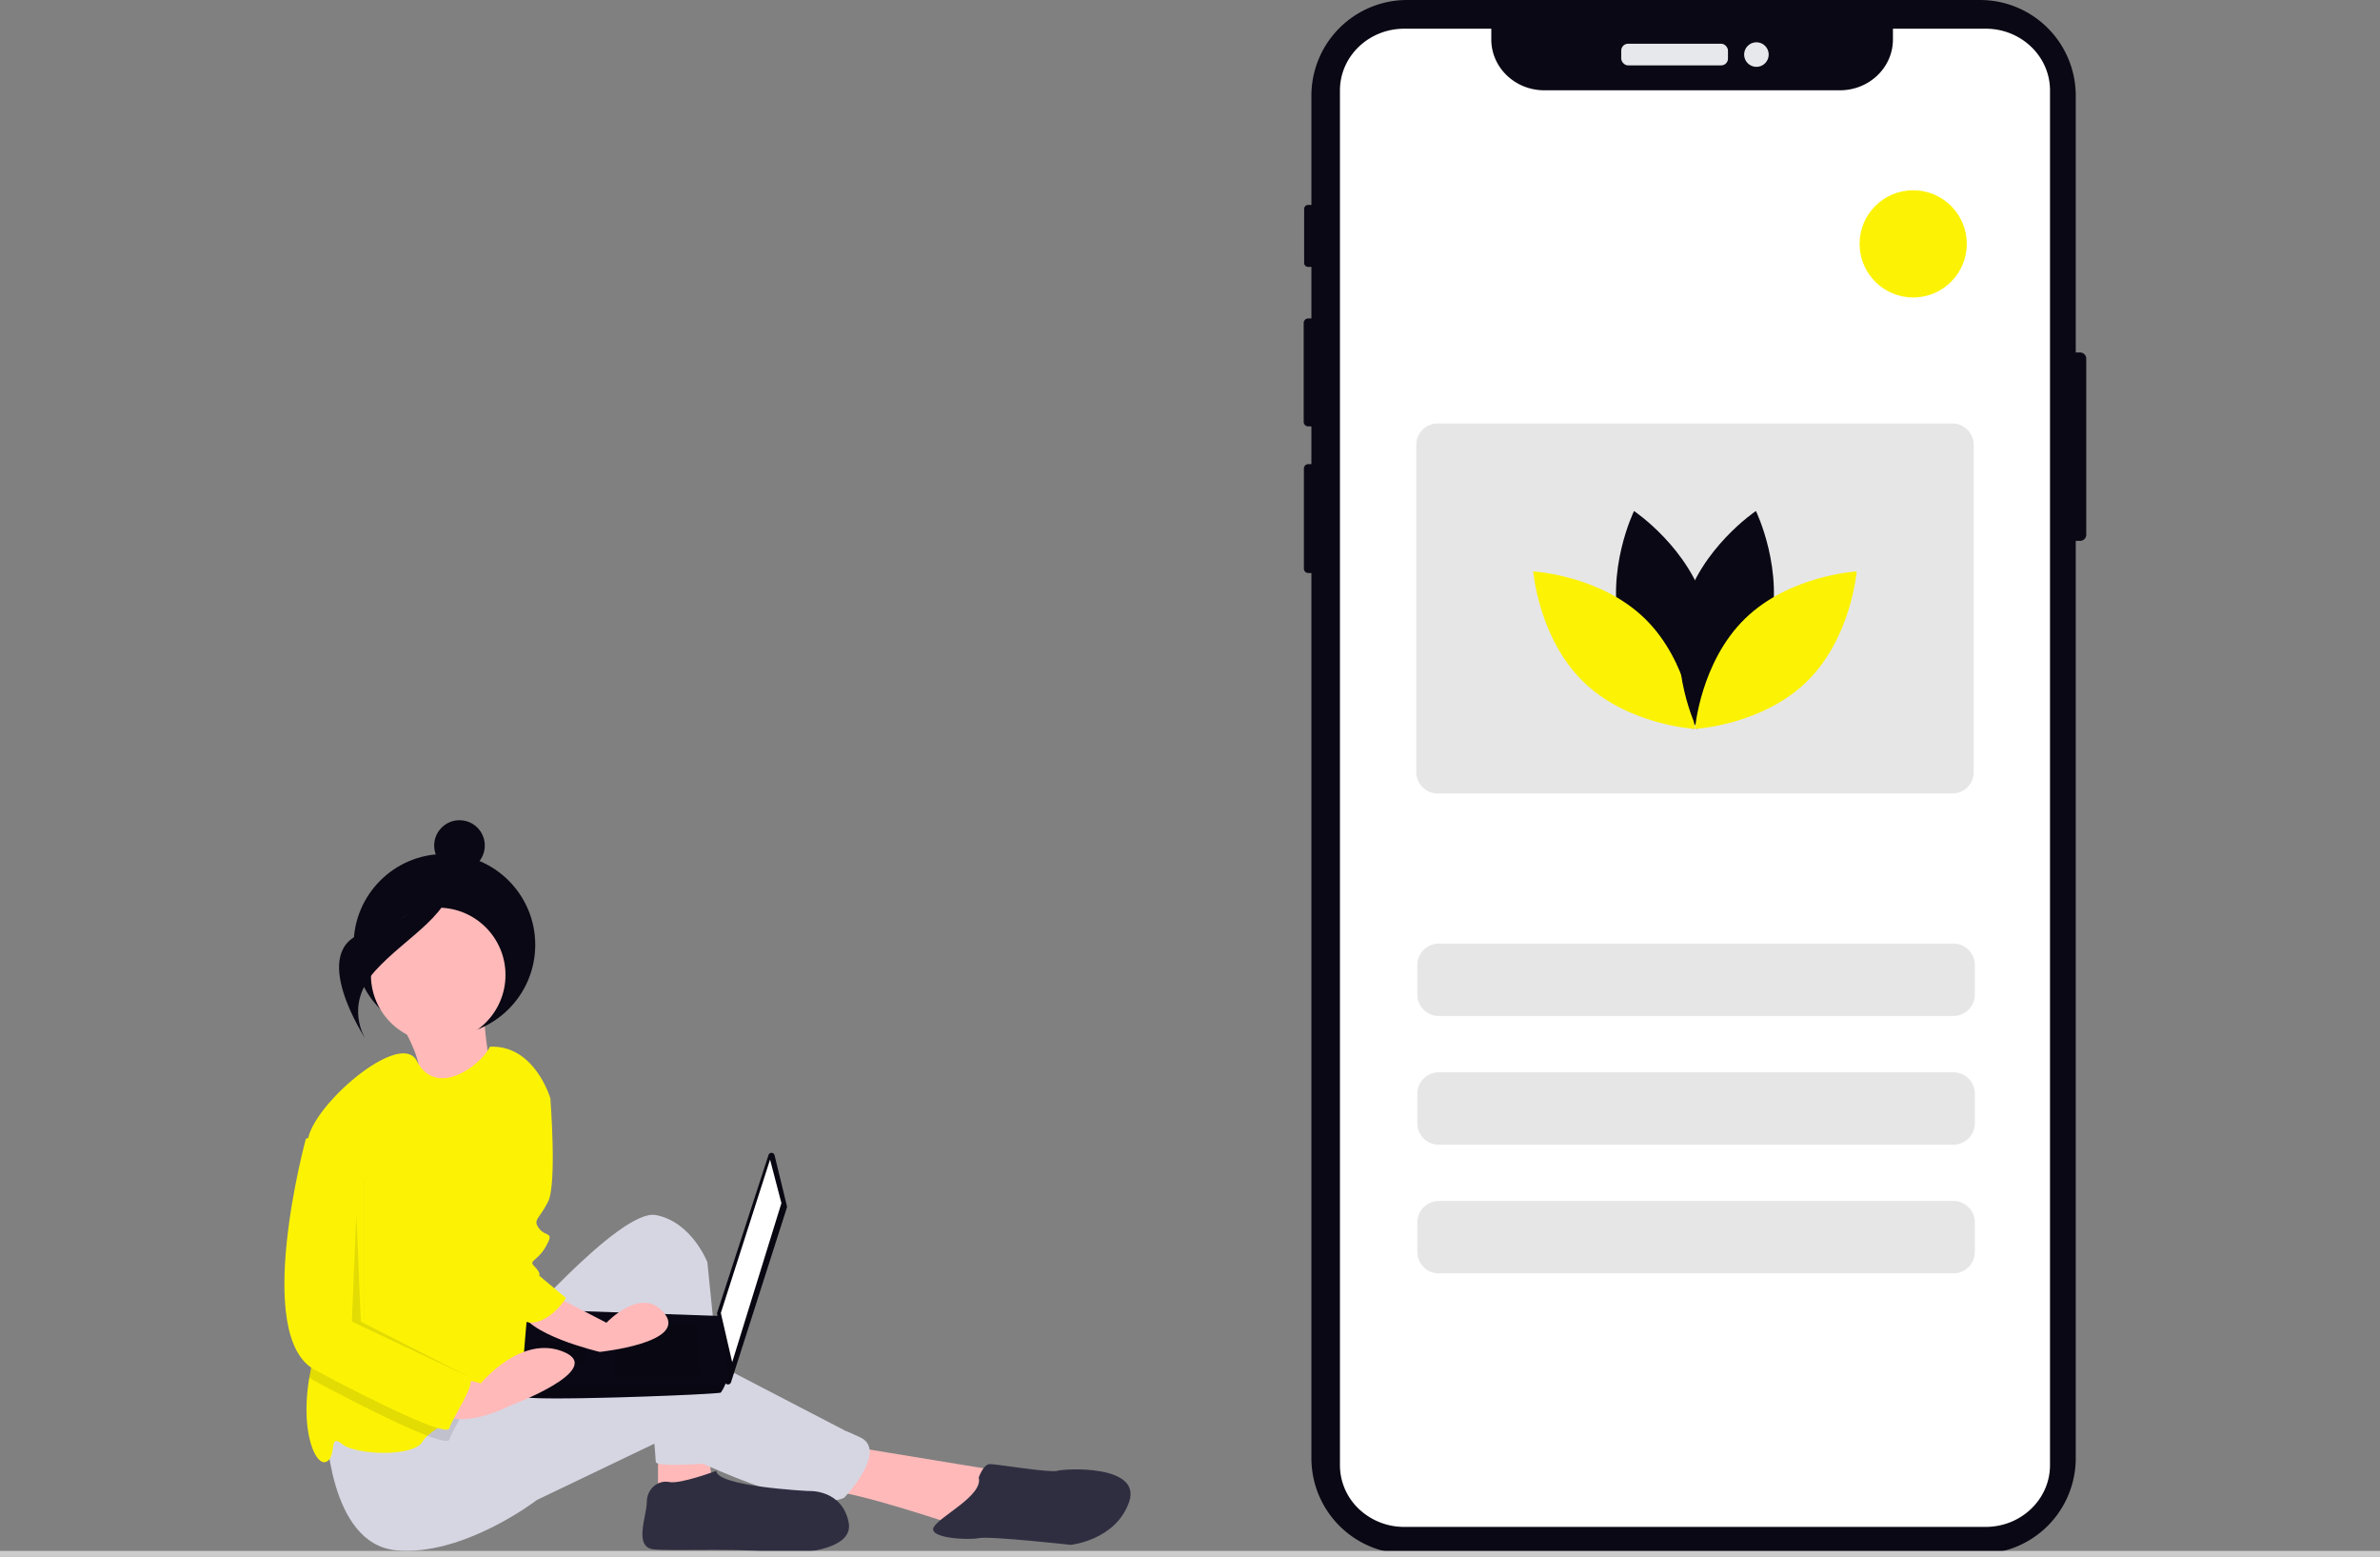 <svg role="img" xmlns:xlink="http://www.w3.org/1999/xlink" viewBox="0 0 888 580.723" height="580.723" width="888" xmlns="http://www.w3.org/2000/svg">
  <rect x="0" y="0" width="888" height="580.723" fill="#808080" stroke="none"/>
  <g transform="translate(-516 -249.638)" data-name="Group 8" id="Group_8">
    <path fill="#ffb9b9" transform="translate(360 90)" d="M304.558,539.723s10.8,17.136,6.946,21.776,28.95,4.756,28.95,4.756-4.928-24.928-3.478-30.665Z" data-name="Path 223" id="Path_223-6453"></path>
    <circle fill="#090814" transform="translate(647.946 568.174)" r="33.88" cy="33.88" cx="33.88" data-name="Ellipse 53" id="Ellipse_53"></circle>
    <path fill="#ffb9b9" transform="translate(516 249.638)" d="M245.51,536.052v20.085l20.084-4.185-1.673-14.226Z" data-name="Path 224" id="Path_224-6454"></path>
    <path fill="#ffb9b9" transform="translate(360 90)" d="M472.642,699.038l56.069,9.205-14.227,20.921s-39.332-13.39-49.374-13.39S472.642,699.038,472.642,699.038Z" data-name="Path 225" id="Path_225-6455"></path>
    <path fill="#d6d6e3" transform="translate(360 90)" d="M345.441,658.869s41.843-48.537,55.232-46.027,19.248,17.574,19.248,17.574l7.532,74.48s-26.779,2.511-26.779,0-5.021-56.069-5.021-56.069-39.332,87.033-60.253,29.29Z" data-name="Path 226" id="Path_226-6456"></path>
    <path fill="#d6d6e3" transform="translate(360 90)" d="M277.656,691.506s.837,43.843,25.942,46.353,52.722-18.737,52.722-18.737l45.19-21.649s53.559,28.344,69.459,20.813c0,0,16.737-17.574,5.858-22.595s-.837,0-.837,0l-64.438-33.474s-12.553-3.347-34.311,5.858-51.048,13.39-51.048,13.39Z" data-name="Path 227" id="Path_227-6457"></path>
    <circle fill="#ffb9b9" transform="translate(654.393 588.193)" r="25.106" cy="25.106" cx="25.106" data-name="Ellipse 54" id="Ellipse_54"></circle>
    <path fill="#fcf304" transform="translate(360 90)" d="M355.483,593.594l-1.674,35.148s.837,46.027-6.695,49.374c-3.808,1.69-11.457,5.088-18.528,8.8-5.306,2.778-10.285,5.724-13.063,8.26a9.369,9.369,0,0,0-1.883,2.184c-3.347,5.858-25.106,5.021-30.127.837s-1.674,5.021-5.858,6.695c-4.05,1.623-9.666-11.649-6.226-31.466.109-.661.234-1.331.368-2.008,3.841-19.206-2.193-65.208-1.264-82.982a31.277,31.277,0,0,1,.427-4.05c2.511-13.39,34.545-40.638,40.537-29.03,7.381,14.327,24.336,1.239,27.248-5.281,16.737-.837,22.6,19.248,22.6,19.248Z" data-name="Path 228" id="Path_228-6458"></path>
    <path fill="#2f2e41" transform="translate(360 90)" d="M423.268,708.243s-13.39,5.021-17.574,4.184-8.369,2.511-8.369,7.532-5.021,16.737,2.511,17.574,38.5-.837,45.19,1.674c0,0,30.127.837,27.616-11.716s-15.063-11.716-15.063-11.716S423.268,714.1,423.268,708.243Z" data-name="Path 229" id="Path_229-6459"></path>
    <path fill="#2f2e41" transform="translate(360 90)" d="M521.18,710.754s1.674-5.021,4.184-5.021,22.595,3.347,25.106,2.511,31.8-2.511,26.779,11.716-21.758,15.9-21.758,15.9-30.127-3.347-34.311-2.511-19.248,0-16.737-4.184S522.854,717.449,521.18,710.754Z" data-name="Path 230" id="Path_230-6460"></path>
    <path fill="#080712" transform="translate(360 90)" d="M445,590.551,449.6,609.49a1.183,1.183,0,0,1-.023.639l-20.826,65.082a1.183,1.183,0,0,1-2.3-.227l-2.881-25.353a1.183,1.183,0,0,1,.051-.5l19.116-58.667a1.183,1.183,0,0,1,2.274.088Z" data-name="Path 231" id="Path_231-6461"></path>
    <path fill="#fff" transform="translate(516 249.638)" d="M287.316,432.512l4.239,16.249-18.369,59.344-4.239-18.368Z" data-name="Path 232" id="Path_232-6462"></path>
    <path fill="#090814" transform="translate(360 90)" d="M350.768,680.46c.706,2.119,73.473-.706,74.18-1.413a15.338,15.338,0,0,0,1.554-2.826c.664-1.413,1.272-2.826,1.272-2.826l-2.826-22.876-72.06-2.557s-1.8,19.386-2.169,28.259A21.2,21.2,0,0,0,350.768,680.46Z" data-name="Path 233" id="Path_233-6463"></path>
    <path opacity="0.1" transform="translate(516 249.638)" d="M259.763,493.975l1.413,19.782H229.385V493.975Z" data-name="Path 234" id="Path_234-6464"></path>
    <path opacity="0.1" transform="translate(516 249.638)" d="M218.788,500.334l.19-.038-.9,8.515H200.419v-8.477Z" data-name="Path 235" id="Path_235-6465"></path>
    <path opacity="0.1" transform="translate(360 90)" d="M350.768,680.46c.706,2.119,73.473-.706,74.18-1.413a15.338,15.338,0,0,0,1.554-2.826H350.718A21.2,21.2,0,0,0,350.768,680.46Z" data-name="Path 236" id="Path_236-6466"></path>
    <circle fill="#090814" transform="translate(677.997 555.575)" r="9.442" cy="9.442" cx="9.442" data-name="Ellipse 55" id="Ellipse_55"></circle>
    <path fill="#090814" transform="translate(360 90)" d="M324.6,485.295s-9.647,16.046-32.078,22.052-.183,39.715-.183,39.715-8.09-12.258,3.579-25.239S326.365,499.967,324.6,485.295Z" data-name="Path 237" id="Path_237-6467"></path>
    <path opacity="0.1" transform="translate(360 90)" d="M328.587,686.92c-2.067,3.908-4.494,7.967-4.9,9.607-.276,1.113-3.339.469-8.159-1.347-9.666-3.657-26.419-12.034-42.052-20.411a13.2,13.2,0,0,1-2.042-1.339c.109-.661.234-1.331.368-2.008,3.841-19.206-2.193-65.208-1.264-82.982l7.122-2.377,14.227,13.39v56.906s36.822,20.084,39.332,21.758C332.495,678.97,330.729,682.861,328.587,686.92Z" data-name="Path 238" id="Path_238-6468"></path>
    <path fill="#ffb9b9" transform="translate(360 90)" d="M359.667,641.295l22.6,11.716s13.39-14.227,21.758-3.347-24.269,14.227-24.269,14.227-28.453-6.695-29.29-15.9S359.667,641.295,359.667,641.295Z" data-name="Path 239" id="Path_239-6469"></path>
    <path fill="#ffb9b9" transform="translate(360 90)" d="M322.009,672.259l13.39,3.347s15.063-18.411,30.964-11.716-20.084,20.084-20.084,20.084-19.248,10.042-26.779,1.674S322.009,672.259,322.009,672.259Z" data-name="Path 240" id="Path_240-6470"></path>
    <path fill="#fcf304" transform="translate(360 90)" d="M351.3,561.794c.837.837,10.042,7.532,10.042,7.532s2.511,31.8-.837,38.5-5.858,6.695-3.347,10.042,5.858.837,2.511,6.695-6.695,5.021-4.184,7.532,1.674,3.347,1.674,3.347l10.042,8.369s-6.161,9.813-13.96,9.091-14.493-38.381-14.493-38.381Z" data-name="Path 241" id="Path_241-6471"></path>
    <path fill="#fcf304" transform="translate(360 90)" d="M277.656,581.878l-7.532,2.511s-20.084,73.643,3.347,86.2,49.374,25.106,50.211,21.758,10.042-16.737,7.532-18.411-39.332-21.758-39.332-21.758V595.268Z" data-name="Path 242" id="Path_242-6472"></path>
    <path opacity="0.1" transform="translate(516 249.638)" d="M132.953,452.785l-1.673,40.169,44.353,20.922-41.006-20.922Z" data-name="Path 243" id="Path_243-6473"></path>
    <path fill="#090814" transform="translate(360 90)" d="M934.4,293.4v65.68a2.3,2.3,0,0,1-2.29,2.29h-1.63v342.15a35.7,35.7,0,0,1-35.7,35.7H680.99a35.693,35.693,0,0,1-35.69-35.7V373.368h-1.18a1.618,1.618,0,0,1-1.62-1.61v-37.38a1.62,1.62,0,0,1,1.62-1.62h1.18v-14.08h-1.19a1.7,1.7,0,0,1-1.69-1.7v-36.87a1.694,1.694,0,0,1,1.69-1.69h1.19V259.2h-1.21a1.5,1.5,0,0,1-1.5-1.5v-20.12a1.506,1.506,0,0,1,1.5-1.51h1.21v-40.74a35.691,35.691,0,0,1,35.689-35.69H894.78a35.7,35.7,0,0,1,35.7,35.69v95.78h1.63a2.3,2.3,0,0,1,2.29,2.29Z" data-name="Path 244" id="Path_244-6474"></path>
    <rect fill="#e6e8ec" transform="translate(1120.903 265.945)" rx="2.542" height="8.086" width="39.823" data-name="Rectangle 111" id="Rectangle_111"></rect>
    <circle fill="#e6e8ec" transform="translate(1166.748 265.402)" r="4.587" cy="4.587" cx="4.587" data-name="Ellipse 56" id="Ellipse_56"></circle>
    <path fill="#fff" transform="translate(352.51 80.605)" d="M928.364,202.777V715.53c-.006,12.72-10.753,23.029-24.007,23.029H687.442a24.488,24.488,0,0,1-16.984-6.733,22.538,22.538,0,0,1-7.023-16.3V202.777c0-12.725,10.749-23.04,24.008-23.039h32.465v4c0,10.477,8.85,18.97,19.768,18.97H849.993c10.917,0,19.768-8.493,19.768-18.971v-4h34.6c13.261,0,24.012,10.313,24.007,23.039Z" data-name="Path 245" id="Path_245-6475"></path>
    <path fill="#e6e6e6" transform="translate(1044.827 601.597)" d="M8,0H200a8,8,0,0,1,8,8V19a8,8,0,0,1-8,8H8a8,8,0,0,1-8-8V8A8,8,0,0,1,8,0Z" data-name="Path 250" id="Path_250-6476"></path>
    <path fill="#e6e6e6" transform="translate(1044.827 649.597)" d="M8,0H200a8,8,0,0,1,8,8V19a8,8,0,0,1-8,8H8a8,8,0,0,1-8-8V8A8,8,0,0,1,8,0Z" data-name="Path 251" id="Path_251-6477"></path>
    <path fill="#e6e6e6" transform="translate(1044.827 697.597)" d="M8,0H200a8,8,0,0,1,8,8V19a8,8,0,0,1-8,8H8a8,8,0,0,1-8-8V8A8,8,0,0,1,8,0Z" data-name="Path 252" id="Path_252-6478"></path>
    <circle fill="#fcf304" transform="translate(1209.827 320.597)" r="20" cy="20" cx="20" data-name="Ellipse 57" id="Ellipse_57"></circle>
    <path fill="#e6e6e6" transform="translate(1044.41 407.597)" d="M8,0H200a8,8,0,0,1,8,8V130a8,8,0,0,1-8,8H8a8,8,0,0,1-8-8V8A8,8,0,0,1,8,0Z" data-name="Path 253" id="Path_253-6479"></path>
    <path fill="#090814" transform="translate(353.55 90)" d="M767.235,395.188c6.073,22.45,26.875,36.354,26.875,36.354s10.955-22.495,4.882-44.945-26.875-36.354-26.875-36.354S761.162,372.738,767.235,395.188Z" data-name="Path 246" id="Path_246-6480"></path>
    <path fill="#fcf304" transform="translate(353.55 90)" d="M776.159,390.363c16.665,16.223,18.7,41.16,18.7,41.16s-24.984-1.364-41.648-17.587-18.7-41.16-18.7-41.16S759.495,374.141,776.159,390.363Z" data-name="Path 247" id="Path_247-6481"></path>
    <path fill="#090814" transform="translate(353.55 90)" d="M822.484,395.188c-6.073,22.45-26.875,36.354-26.875,36.354s-10.955-22.495-4.882-44.945S817.6,350.243,817.6,350.243,828.557,372.738,822.484,395.188Z" data-name="Path 248" id="Path_248-6482"></path>
    <path fill="#fcf304" transform="translate(353.55 90)" d="M813.56,390.363c-16.665,16.223-18.7,41.16-18.7,41.16s24.984-1.364,41.648-17.587,18.7-41.16,18.7-41.16S830.225,374.141,813.56,390.363Z" data-name="Path 249" id="Path_249-6483"></path>
    <rect fill="#ccc" transform="translate(516 828.121)" height="2.241" width="888" data-name="Rectangle 116" id="Rectangle_116"></rect>
  </g>
</svg>